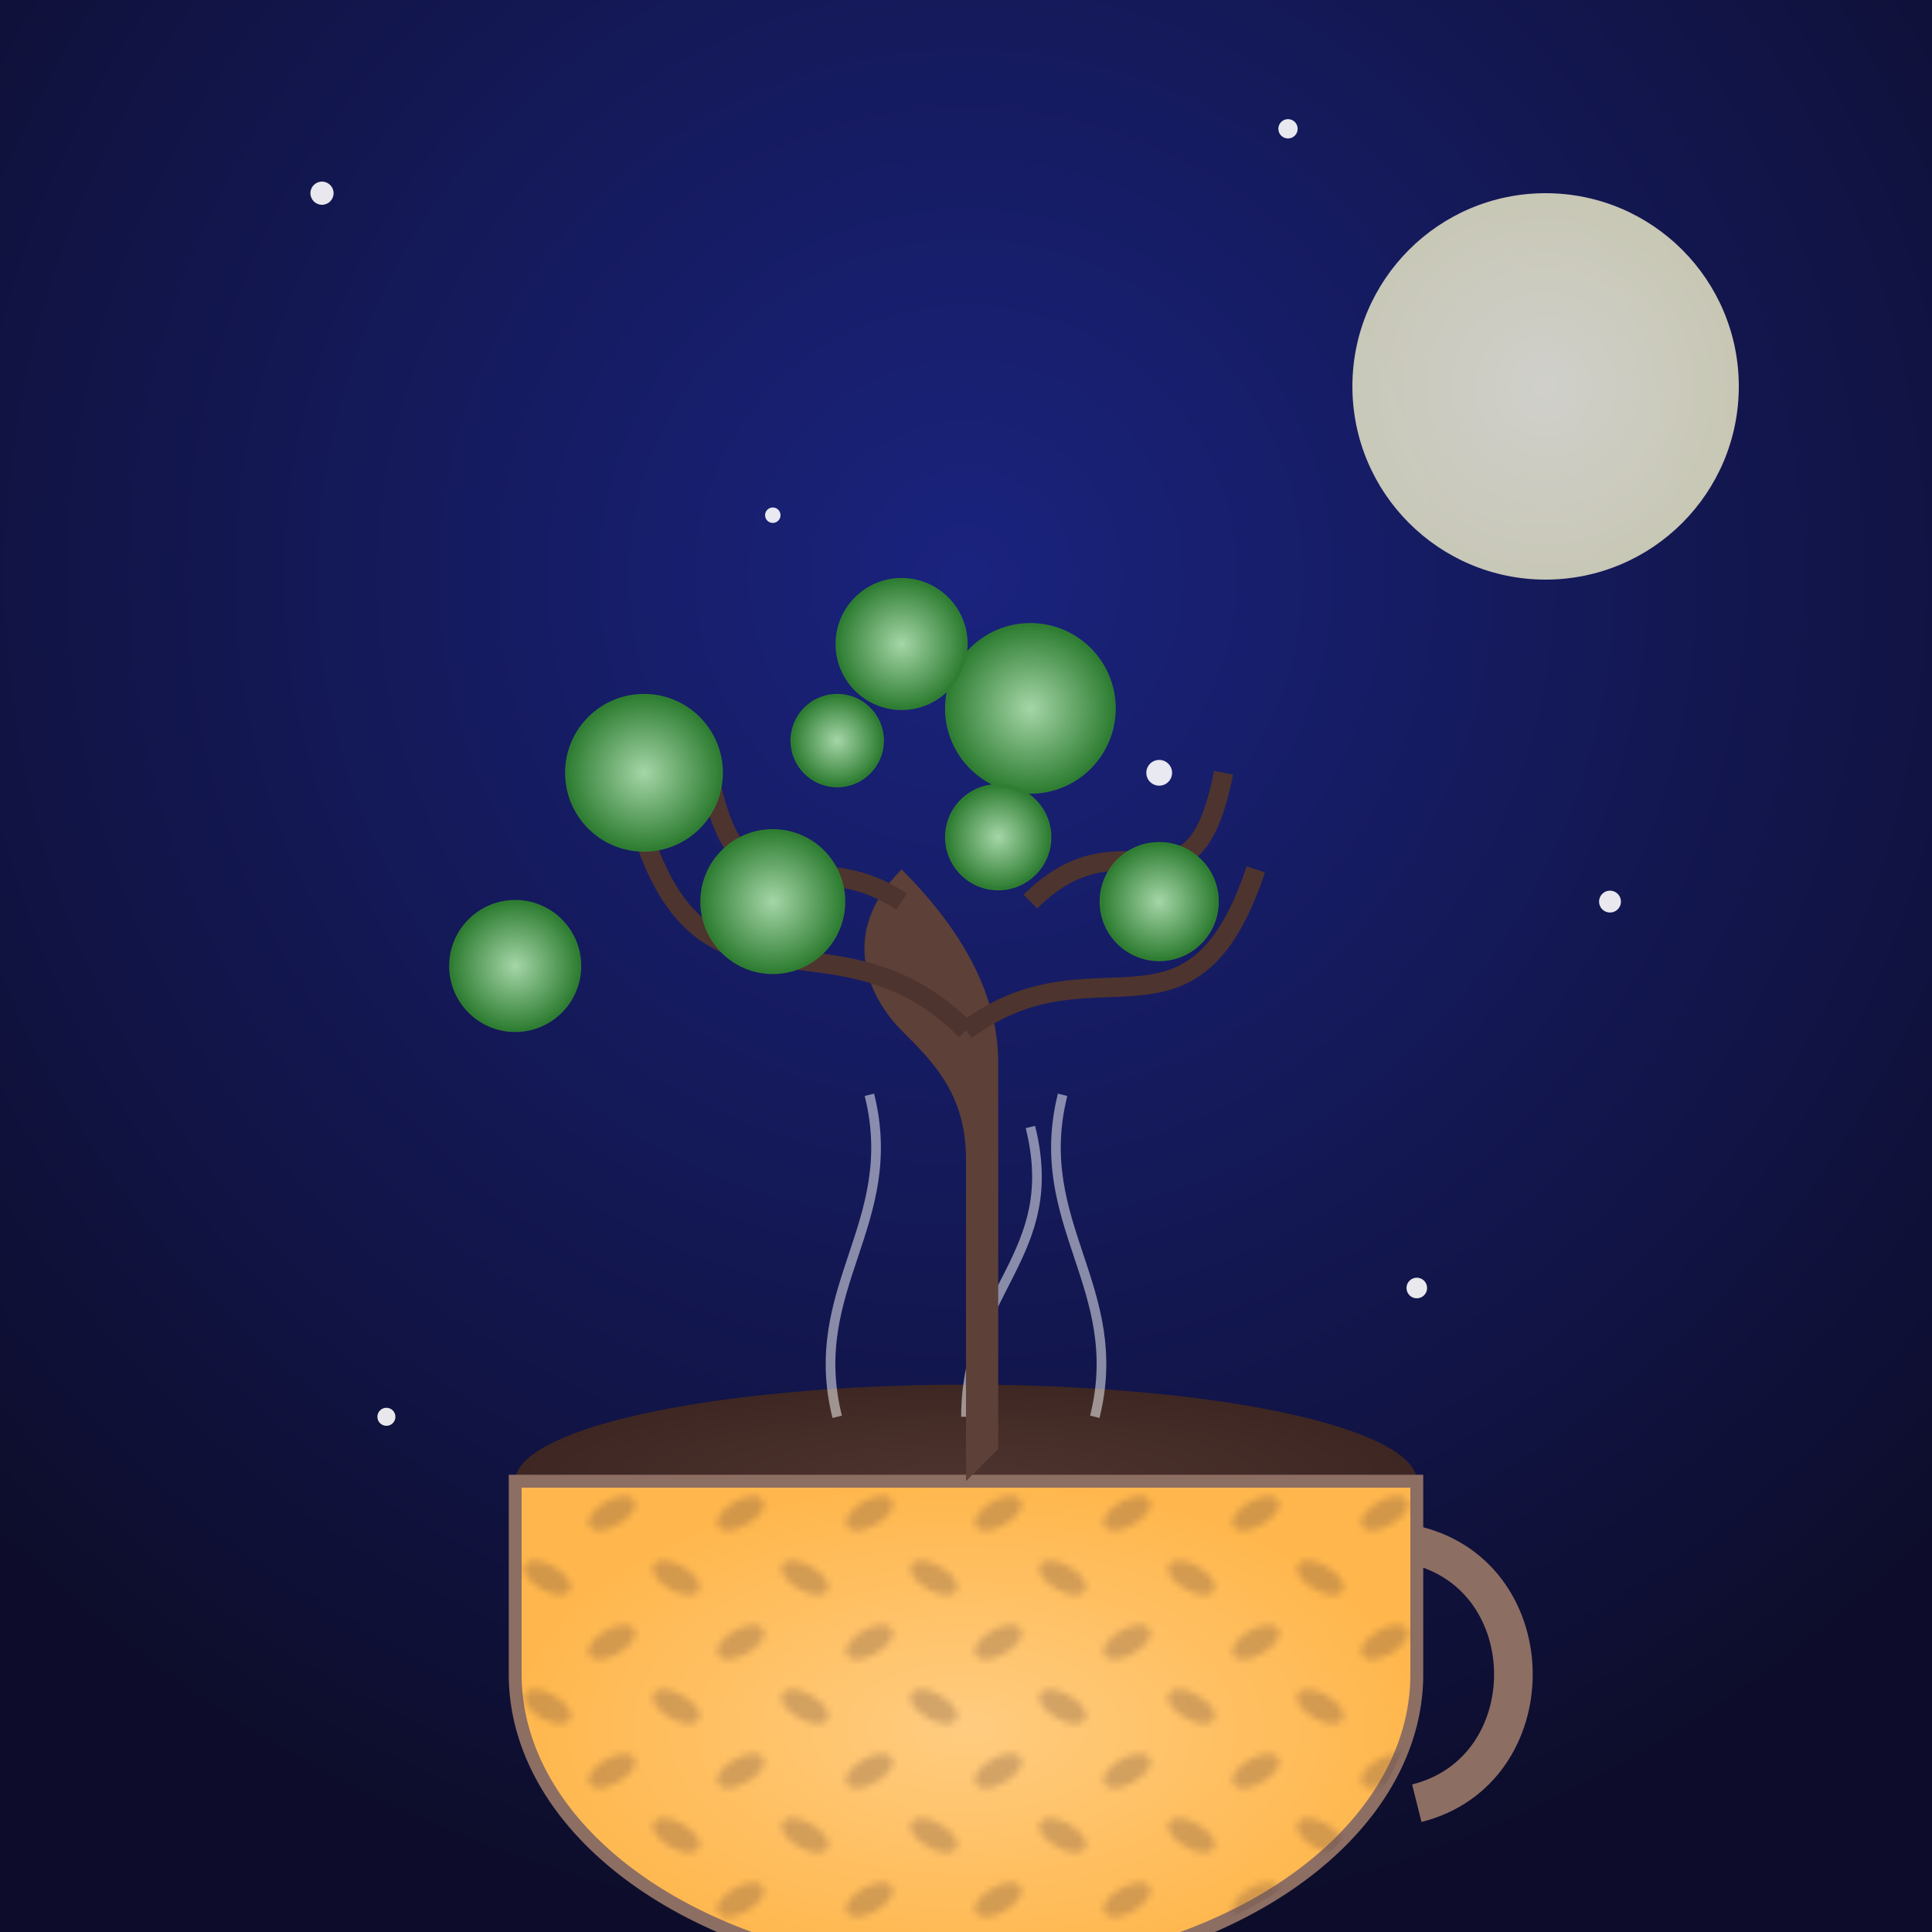 <svg xmlns="http://www.w3.org/2000/svg" viewBox="0 0 300 300">
  <defs>
    <radialGradient id="skyGrad" cx="50%" cy="30%" r="70%">
      <stop offset="0%" stop-color="#1a237e"/>
      <stop offset="100%" stop-color="#0d0d2b"/>
    </radialGradient>
    <radialGradient id="moonGrad" cx="50%" cy="50%" r="50%">
      <stop offset="0%" stop-color="#fffde7"/>
      <stop offset="100%" stop-color="#f5f3ce"/>
    </radialGradient>
    <radialGradient id="cupGrad" cx="50%" cy="50%" r="50%">
      <stop offset="0%" stop-color="#ffcc80"/>
      <stop offset="100%" stop-color="#ffb74d"/>
    </radialGradient>
    <radialGradient id="coffeeGrad" cx="50%" cy="50%" r="50%">
      <stop offset="0%" stop-color="#4e342e"/>
      <stop offset="100%" stop-color="#3e2723"/>
    </radialGradient>
    <radialGradient id="leafGrad" cx="50%" cy="50%" r="50%">
      <stop offset="0%" stop-color="#a5d6a7"/>
      <stop offset="100%" stop-color="#2e7d32"/>
    </radialGradient>
    <pattern id="beanPattern" x="0" y="0" width="20" height="20" patternUnits="userSpaceOnUse">
      <ellipse cx="5" cy="5" rx="4" ry="2" fill="#6d4c41" transform="rotate(30 5 5)"/>
      <ellipse cx="15" cy="15" rx="4" ry="2" fill="#6d4c41" transform="rotate(-30 15 15)"/>
    </pattern>
    <filter id="starGlow">
      <feGaussianBlur stdDeviation="1.2" result="blur"/>
      <feMerge>
        <feMergeNode in="blur"/>
        <feMergeNode in="SourceGraphic"/>
      </feMerge>
    </filter>
  </defs>

  <!-- Night sky -->
  <rect width="300" height="300" fill="url(#skyGrad)"/>

  <!-- Moon -->
  <circle cx="240" cy="60" r="30" fill="url(#moonGrad)" opacity="0.8"/>

  <!-- Stars -->
  <g filter="url(#starGlow)" fill="#ffffff" opacity="0.9">
    <circle cx="50" cy="30" r="1.8"/>
    <circle cx="120" cy="80" r="1.2"/>
    <circle cx="200" cy="20" r="1.5"/>
    <circle cx="180" cy="120" r="2"/>
    <circle cx="80" cy="150" r="1.3"/>
    <circle cx="250" cy="140" r="1.7"/>
    <circle cx="60" cy="220" r="1.4"/>
    <circle cx="220" cy="200" r="1.6"/>
  </g>

  <!-- Coffee cup -->
  <g id="cup">
    <!-- Coffee surface -->
    <ellipse cx="150" cy="230" rx="70" ry="15" fill="url(#coffeeGrad)"/>
    <!-- Cup body -->
    <path d="M80,230 v30 a15,10 0 0 0 140,0 v-30 z" fill="url(#cupGrad)" stroke="#8d6e63" stroke-width="2"/>
    <!-- Bean pattern overlay -->
    <path d="M80,230 v30 a15,10 0 0 0 140,0 v-30 z" fill="url(#beanPattern)" opacity="0.3"/>
    <!-- Handle -->
    <path d="M220,240 c20,5 20,35 0,40" stroke="#8d6e63" stroke-width="6" fill="none" />
  </g>

  <!-- Steam -->
  <g stroke="#ffffff" stroke-width="1.5" opacity="0.5" fill="none">
    <path d="M130,220 c-5,-20 10,-30 5,-50" />
    <path d="M150,220 c0,-20 15,-25 10,-45" />
    <path d="M170,220 c5,-20 -10,-30 -5,-50" />
  </g>

  <!-- Tree trunk -->
  <path d="M150,230 v-50 c0,-10 -5,-15 -10,-20 s-10,-15 0,-25 c10,10 15,20 15,30 v60" fill="#5d4037"/>

  <!-- Branches -->
  <g stroke="#4e342e" stroke-width="3" fill="none">
    <path d="M150,160 c-20,-20 -40,0 -50,-30"/>
    <path d="M150,160 c20,-15 35,5 45,-25"/>
    <path d="M140,140 c-15,-10 -25,5 -30,-20"/>
    <path d="M160,140 c15,-15 25,5 30,-20"/>
  </g>

  <!-- Leaves -->
  <g fill="url(#leafGrad)" stroke="#2e7d32" stroke-width="0.5">
    <circle cx="100" cy="120" r="12"/>
    <circle cx="80" cy="150" r="10"/>
    <circle cx="120" cy="140" r="11"/>
    <circle cx="160" cy="110" r="13"/>
    <circle cx="180" cy="140" r="9"/>
    <circle cx="140" cy="100" r="10"/>
    <circle cx="155" cy="130" r="8"/>
    <circle cx="130" cy="115" r="7"/>
  </g>
</svg>